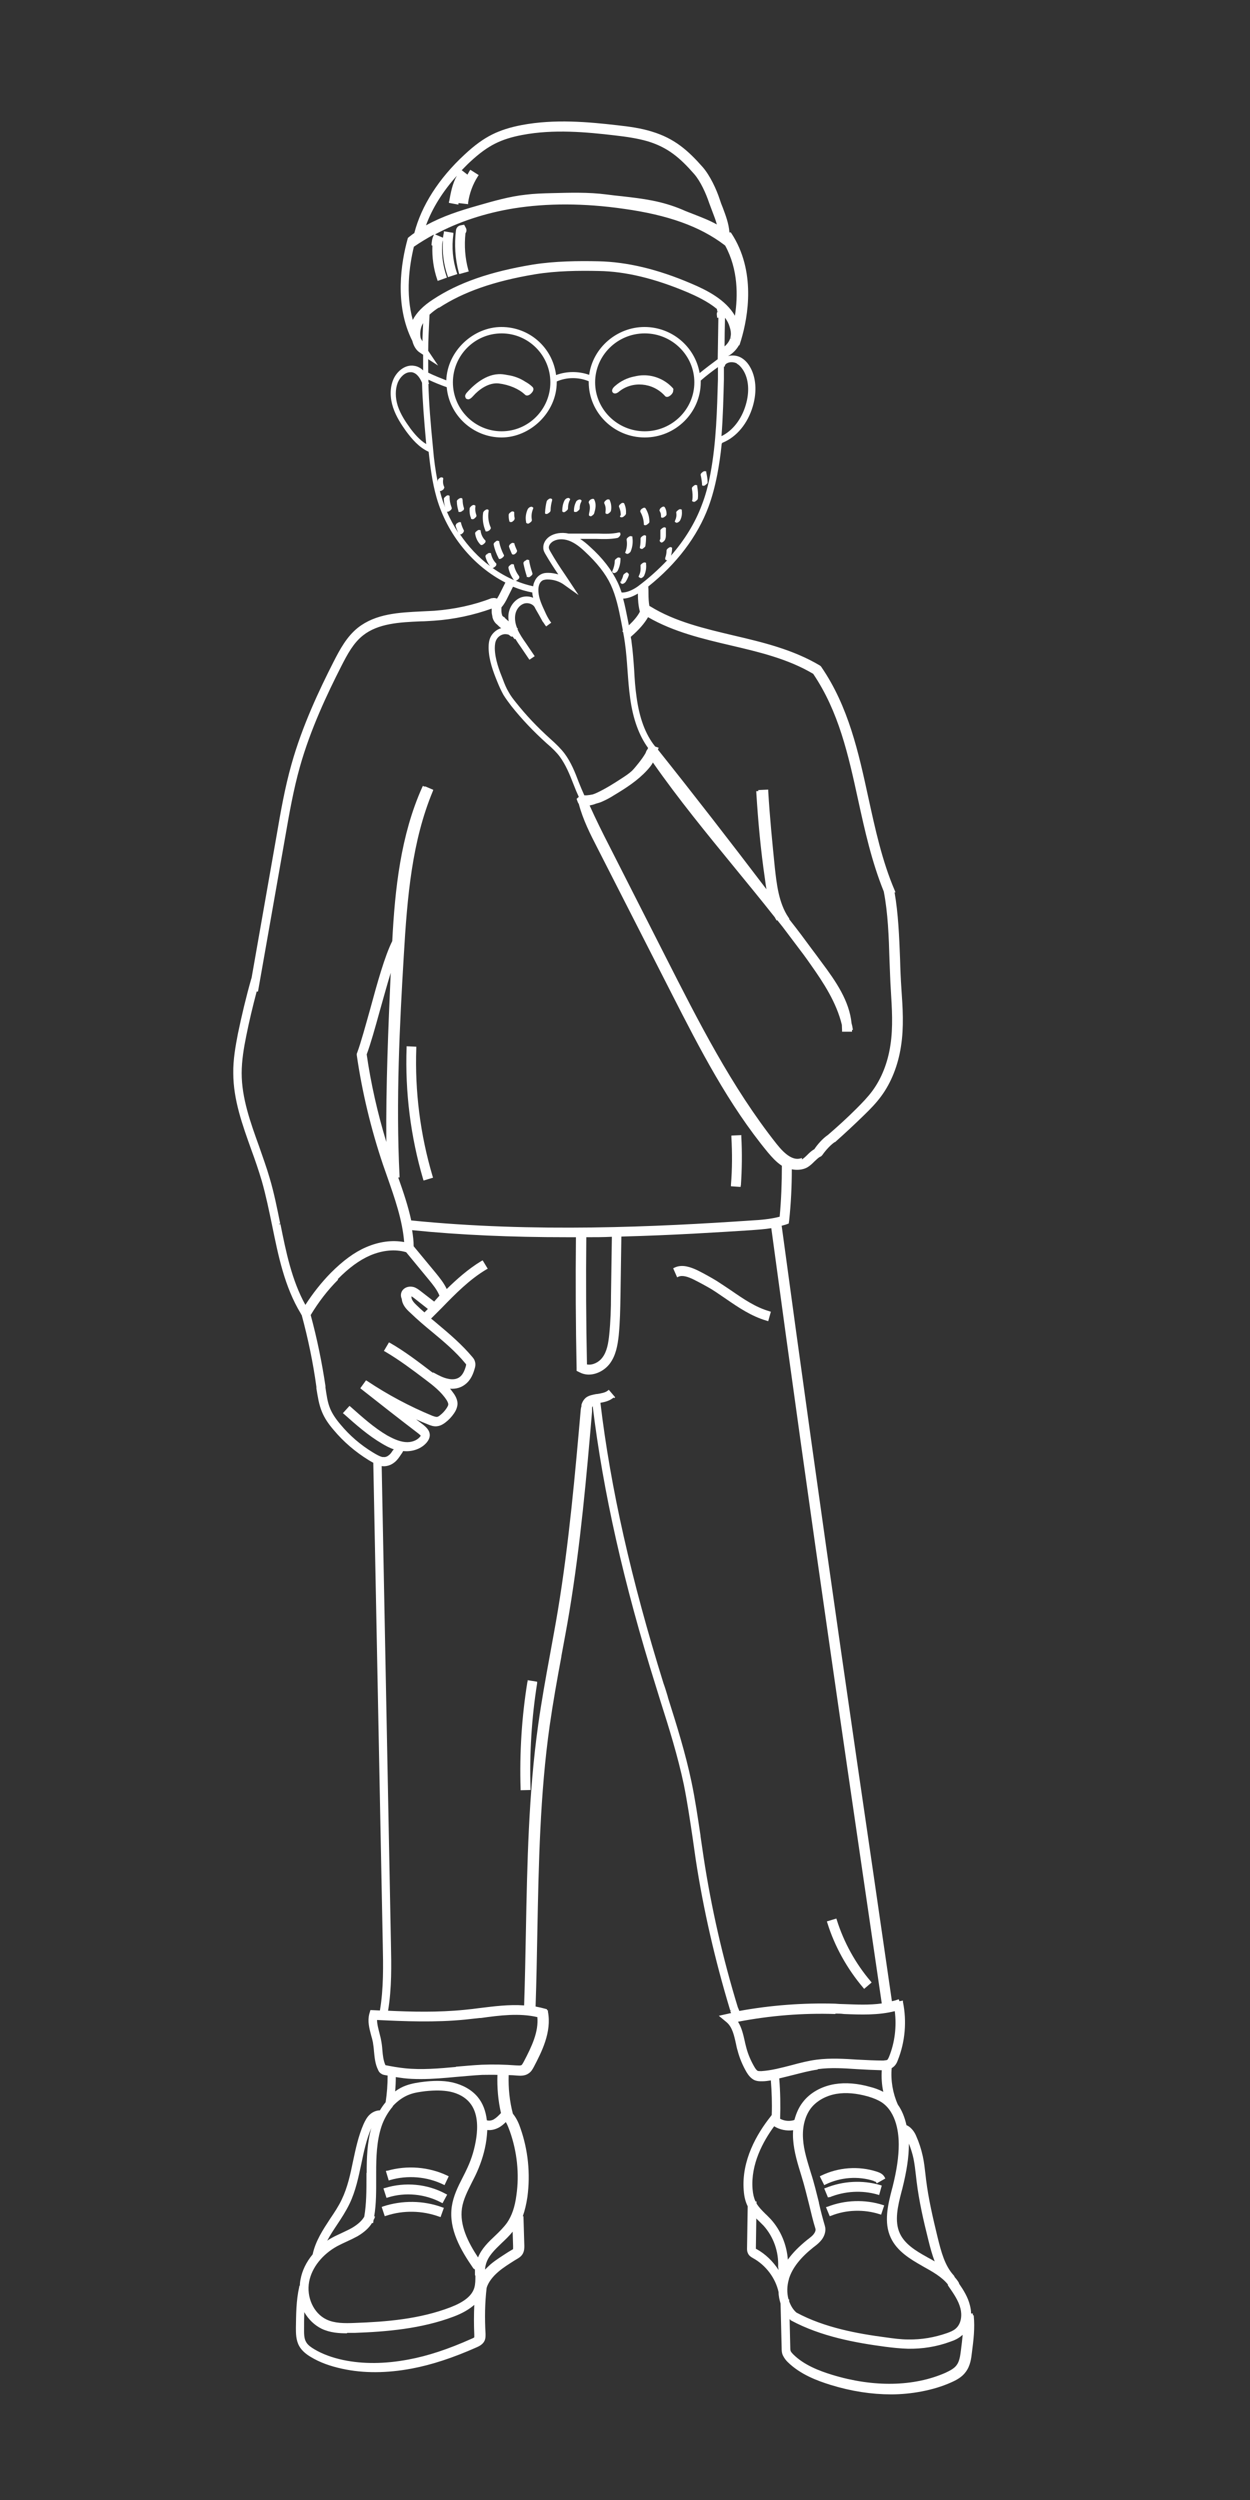 <?xml version="1.0" encoding="UTF-8"?>
<svg id="graphics" xmlns="http://www.w3.org/2000/svg" version="1.1" viewBox="0 0 566.9 1133.9">
  <rect x="0" y="0" width="566.9" height="1133.9" fill="#333333" stroke="none"/>
  <!-- Generator: Adobe Illustrator 29.1.0, SVG Export Plug-In . SVG Version: 2.1.0 Build 142)  -->
  <defs>
    <style>
      .st0 {
        fill: #fff;
      }
    </style>
  </defs>
  <path class="st0" d="M278.6,178.4c.7.2,1.5-.3,1.9-.6,6.1-5.2,15.6-4.4,21.1,1.8.2.3.6.4.9.4s.7-.1,1-.3c.9-.5,1.9-1.6,1.8-2.6.2-.5,0-.8,0-.9-3.4-3.9-8.5-6.1-13.5-6-1.3,0-2.6.2-3.9.5-3.3.6-6.4,2.1-8.9,4.3-1.2,1-1.6,1.9-1.3,2.7.2.4.5.6.8.7h0Z"/>
  <path class="st0" d="M226.3,253.5h.4s0,0,0,0c.5,0,1.4-.7,1.7-1.1.3-.4.2-.8,0-.9-.9-1.8-1.6-3.7-2-5.7v-.4c-.1,0-.5-.1-.5-.1-.4-.2-.8,0-1.1.3-.2.2-.4.3-.6.5-.1.1-.4.5-.3.9.4,2.1,1.2,4.2,2.2,6.1l.2.4h0Z"/>
  <path class="st0" d="M215.5,242.1c.3,1.9,1.1,3.6,2.4,4.9.2.2.4.2.5.2.4,0,.9-.4,1.1-.6.5-.4.7-.7.7-1v-.4l-.2-.2c-1.1-1.1-1.8-2.6-2-4.1v-.4c-.1,0-.4-.1-.4-.1-.4-.2-.8,0-1.2.3l.3.5-.3-.5h0c-.2.2-.4.3-.6.5-.1.1-.4.4-.3.8h0Z"/>
  <path class="st0" d="M220.4,241h.4s0,0,0,0c.6,0,1.4-.6,1.6-1,.3-.4.2-.8.1-.9-1-2.3-1.3-4.8-.9-7.3v-.5s-.3-.2-.3-.2c-.3-.2-.8-.1-1.3.3-.3.2-.8.6-.9,1.2-.4,2.8,0,5.6,1.1,8.2l.2.4h0Z"/>
  <path class="st0" d="M209.7,226.6v-.5c0,0-.4-.2-.4-.2-.3-.1-.7,0-1.2.3-.1.1-.4.3-.6.5-.1.1-.4.4-.3.8,0,1.4.3,2.8.7,4.2v.4c.1,0,.5.1.5.1,0,0,.1,0,.2,0,.4,0,.9-.3,1.1-.5l-.4-.5.5.5c.3-.2.8-.7.6-1.3-.4-1.2-.6-2.5-.6-3.8h0Z"/>
  <path class="st0" d="M231,236.6h.3c.1.2.2.2.3.2s.3,0,.5-.1c.2,0,.4-.2.6-.4.2-.1.4-.3.5-.5,0-.1.3-.4.2-.9-.2-.7-.2-1.4-.2-2.2v-.5l-.4-.2c-.4-.2-.9,0-1.2.3-.2.1-.4.3-.6.5-.1.1-.3.4-.3.7,0,.9,0,1.8.3,2.8v.3q0,0,0,0Z"/>
  <path class="st0" d="M239.2,261.7h.3c0,.1.1.1.2.1.3,0,.7-.2,1.1-.6.3-.2.9-.7.6-1.4-.6-1.8-1.1-3.6-1.4-5.4v-.4c-.1,0-.5-.1-.5-.1-.4-.2-.8,0-1.1.3l.3.5-.4-.5h0c-.2.1-.4.3-.6.5-.1.1-.4.4-.3.9.4,1.9.9,3.9,1.5,5.7v.4h.2Z"/>
  <path class="st0" d="M280.9,252.9c-.1,0-.5-.3-1.2.3-.2.2-.4.3-.6.5l.5.4-.5-.4c-.1.1-.3.4-.3.7,0,1.5-.4,3-1,4.4l-.2.6.4.3c.1.1.3.2.5.2.3,0,.5-.1.7-.2.4-.2.8-.6,1-1,.8-1.6,1.2-3.4,1.2-5.1v-.5s-.4-.2-.4-.2h0Z"/>
  <path class="st0" d="M283.7,250.1l-.2.6.4.3c.1,0,.3.2.5.2s.4,0,.7-.2h0c.5-.3.9-.7,1-1.1.8-2,1-4.1.7-6.2v-.4c-.1,0-.5-.1-.5-.1-.5-.2-.9.1-1.2.3-.2.1-.4.3-.6.5-.1.1-.4.4-.3.9.3,1.8.1,3.6-.5,5.3h0ZM284.4,249.9s0,0,0,0v-.2c-.1,0,0,0,0,0h0q0,0,0,0Z"/>
  <path class="st0" d="M299.8,246.1c.1,0,.3,0,.5-.1.4-.2.8-.5,1.1-.9.5-.7.6-1.6.6-2.4v-.2c0-.9,0-1.7,0-2.6v-.5c0,0-.4-.2-.4-.2-.3-.2-.7,0-1.2.3-.2.2-.4.3-.6.5-.1.1-.4.4-.3.8,0,.8,0,1.5,0,2.2,0,.4,0,.7,0,1.1,0,.2,0,.4-.1.5-.4.6-.1,1,0,1.1,0,0,.3.3.6.3h0Z"/>
  <path class="st0" d="M290.5,262.2c.2,0,.4,0,.7-.2h0c.5-.3.9-.7,1-1.1.7-1.6,1-3.4.8-5.1v-.5c0,0-.4-.2-.4-.2-.3-.1-.7,0-1.2.3-.2.2-.4.3-.6.5-.1.1-.4.4-.3.8.1,1.5,0,3-.7,4.3l-.2.6.4.3c.1.1.3.2.5.2h0ZM290.5,260.9h0c0,0,0,.1,0,.2h-.1c0-.1,0-.2,0-.2h0Z"/>
  <path class="st0" d="M306.8,237.1c.3,0,.6-.2.7-.2.5-.3.8-.6,1-1,.7-1.4.9-2.9.7-4.4v-.4c-.1,0-.4-.1-.4-.1-.4-.2-.8,0-1.2.3-.2.2-.4.3-.6.5-.1.1-.4.4-.3.8.2,1.2,0,2.4-.5,3.4l-.2.6.4.3c.1.1.3.2.5.2h0Z"/>
  <path class="st0" d="M313.9,226.8v.5l.4.2c0,0,.2.1.4.1s.5,0,.9-.4c.3-.2.9-.6.9-1.2.2-1.8,0-3.7-.3-5.5v-.4c-.1,0-.4-.1-.4-.1-.4-.2-.8,0-1.1.3-.2.1-.4.3-.6.5-.1.1-.4.4-.3.9.3,1.7.4,3.4.2,5.1h0Z"/>
  <path class="st0" d="M292,237.5v.5s.4.2.4.2c.1,0,.2,0,.3,0,.2,0,.5-.1.9-.4.2-.2.4-.3.6-.5.1-.1.4-.4.3-.8,0-2.1-.6-4.1-1.7-5.9-.1-.2-.5-.6-1.3-.1-.3.1-1.5.9-1,1.8.9,1.6,1.4,3.4,1.5,5.2h0Z"/>
  <path class="st0" d="M238.8,237.3h.3c0,.2.2.2.3.2.3,0,.6-.2.9-.4.2-.2.4-.3.6-.5.1-.1.4-.5.3-.9-.3-1.6-.1-3.3.5-4.8l.2-.6-.4-.3c-.3-.3-.7-.2-1.2,0h0c-.4.2-.8.6-1,1-.8,1.8-1.1,3.8-.7,5.7v.4c.1,0,.1,0,.1,0ZM241,231.2h0c0-.1,0-.2,0-.2v.2c.1,0,0,0,0,0h0Z"/>
  <path class="st0" d="M247.5,233.1c.1,0,.2,0,.4,0,.3,0,.6-.2.9-.4.2-.2.4-.3.6-.5.1-.1.3-.4.3-.7,0-1.6.3-3.1.7-4.6v-.5c0,0-.3-.2-.3-.2-.5-.3-1.1,0-1.3.2-.3.2-.8.6-.9,1.1-.4,1.6-.6,3.2-.7,4.9v.5l.4.2h0Z"/>
  <path class="st0" d="M281.2,233.9v.5l.4.2c.1,0,.2,0,.4,0,.4,0,.7-.2.9-.4.2-.2.4-.3.6-.5.1-.1.3-.4.4-.7.1-1.6-.1-3.1-.8-4.6l-.2-.3h-.3c-.4-.2-.9.2-1.2.5-.2.1-.4.3-.5.5-.2.3-.3.6-.1.9.5,1.2.8,2.5.7,3.8h0Z"/>
  <path class="st0" d="M274.6,232.3v.5c0,0,.3.2.3.2.1,0,.3.1.4.1.4,0,.7-.2.9-.4.3-.2.8-.6.9-1.1.3-1.6.1-3.3-.6-4.8l-.2-.3h-.3c-.3-.1-.8,0-1.3.5-.3.2-.9.8-.6,1.4.6,1.2.7,2.5.5,3.8h0Z"/>
  <path class="st0" d="M255.4,232.3c.1,0,.2,0,.3,0,.3,0,.5-.1.9-.4h0c.2-.2.4-.3.6-.5.1-.1.4-.4.4-.8,0-1.3.2-2.6.8-3.7l.2-.6-.4-.3c-.4-.4-1,0-1.2,0-.5.3-.8.6-1,1-.7,1.4-1,3-1,4.5v.5c0,0,.4.2.4.2h0Z"/>
  <path class="st0" d="M267.7,234.2c.3,0,.7-.2.9-.4h0c.4-.3.8-.6.9-1.1.5-1.7,1.1-4,0-6.1,0-.2-.4-.6-1.3-.2-.2,0-1.6.9-1.1,1.8.8,1.5.3,3.4,0,5v.5c-.1,0,.3.3.3.3.1,0,.3.1.4.1h0Z"/>
  <path class="st0" d="M260.8,232.2c.1,0,.2,0,.3,0,.3,0,.6-.1.9-.4.2-.2.4-.3.6-.5.1-.1.3-.4.3-.7,0-1.1.2-2.1.7-3l.2-.6-.4-.3c-.4-.4-1,0-1.2,0-.5.3-.9.6-1,1-.6,1.2-.9,2.5-.9,3.8v.5s.4.2.4.2h0Z"/>
  <path class="st0" d="M213.8,235.4h.3c0,.1.1.1.2.1.4,0,.9-.3,1.1-.6.3-.2.9-.7.6-1.4-.4-1.2-.6-2.4-.4-3.7v-.5l-.4-.2c-.3-.2-.8-.1-1.3.3-.2.1-.4.3-.6.6-.1.1-.3.3-.3.6-.1,1.4,0,3,.6,4.3v.4c.1,0,.2,0,.2,0Z"/>
  <path class="st0" d="M233.2,246.3h-.3c-.3-.2-.6-.1-.8,0h0c-.2.1-.5.3-.6.4-.1.1-.4.3-.5.6,0,.1-.3.4-.1.8.3,1,.8,2,1.2,3,0,0,.2.4.6.4s.3,0,.5-.1c.2,0,.4-.2.6-.4.2-.1.4-.3.5-.6.2-.3.3-.6.1-.9-.4-.9-.8-1.8-1.1-2.8v-.3c-.1,0-.1,0-.1,0ZM232.4,246.9h0Z"/>
  <path class="st0" d="M290.9,249c.4,0,.7-.2.9-.4.1-.1.4-.3.6-.5.1-.1.3-.3.3-.6.2-1.3.3-2.6.3-4v-.5s-.4-.2-.4-.2c-.3-.2-.7,0-1.2.3-.2.2-.4.3-.6.5-.1.1-.3.4-.3.7,0,1.2,0,2.5-.3,3.8v.5s.3.2.3.2c.1,0,.2.1.4.1h0Z"/>
  <path class="st0" d="M284.5,259.6h-.4c-.3.2-.5.3-.6.4-.3.2-.8.5-.9,1.1-.1.4-.2.8-.4,1.2,0,.2-.2.4-.3.6l-.2.4.5.4-.6-.2c-.4.5-.2.9,0,1,0,0,.3.3.6.3s.3,0,.5-.1c.5-.2.9-.6,1.1-.9.6-1,1.1-2,1.4-3,0-.2,0-.5-.2-.7l-.4-.3h0Z"/>
  <path class="st0" d="M299.7,233c0,.4.1.8.1,1.1v.5s.4.2.4.2c.1,0,.2,0,.3,0,.3,0,.6-.2.9-.4.2-.1.4-.3.6-.5.1-.1.3-.4.3-.7,0-1.1-.2-2.2-.8-3.1,0-.1-.4-.6-1.1-.2-.3.1-.5.3-.6.4-.2.1-.4.3-.5.6-.2.3-.3.6-.1.9.2.4.4.8.5,1.2h0Z"/>
  <path class="st0" d="M318.4,219.6v.5c0,0,.4.2.4.2,0,0,.2,0,.3,0s.5,0,.9-.4c.2-.2.4-.3.6-.5.1-.1.4-.4.3-.8,0-1.5-.3-2.9-.6-4.4v-.4c-.1,0-.5-.1-.5-.1-.5-.1-1,.2-1.4.6-.3.2-.8.7-.6,1.3.3,1.3.5,2.6.6,4h0Z"/>
  <path class="st0" d="M307.7,579c1.9-.8,4.4.1,6.7,1.2,2.8,1.4,5.6,2.9,8.3,4.5,2.1,1.3,4.2,2.8,6.3,4.2,5.8,4,11.8,8.1,18.8,10.1l.6.2,1.2-4.3-.6-.2c-6.3-1.8-11.7-5.5-17.5-9.5-2.1-1.4-4.3-2.9-6.5-4.3-2.8-1.7-5.7-3.3-8.7-4.8-3-1.4-6.9-2.9-10.4-1.2l-.6.3,1.8,4.1.6-.3h0Z"/>
  <path class="st0" d="M441.2,1049.9v-.7c0,0-.8,0-.8,0,0-1.2-.2-2.4-.5-3.6-.9-3.8-3-7.1-5-10h.1c0,0-.3-.6-.3-.6-.5-.8-1.1-1.6-1.9-2.5h.1c0-.1-.4-.6-.4-.6-4-4.4-5.6-10.4-7.3-17.3-2.1-8.7-4.1-17.2-5.2-26-.1-.9-.2-1.7-.3-2.6-.3-2.6-.6-5.4-1.2-8.1-.7-3.2-1.7-6.3-3-9.2-.4-1-1.8-3.8-4.4-4.9-.8-3.6-2.1-6.8-3.9-9.3-2.3-5.1-3.3-11-2.8-16.6.2,0,.3-.2.5-.3,1.3-.9,1.9-2.2,2.3-3.3,3.3-8.3,4.1-17.6,2.3-26.4v-.6c-.1,0-1.6.3-1.6.3l-.3-.9-.6.2c-.8.3-1.6.5-2.5.7l-8.2-56.5c-4.9-33.3-9.9-67.8-14.8-101.8-9.2-64.1-18.3-129.1-27-193.4.6-.2,1.2-.3,1.8-.5l1.4-.5.2-1.4c.8-7.5,1.2-15.3,1.2-23.2,2.5.5,5,.2,6.9-.8,1.4-.8,2.4-1.8,3.4-2.8.9-.8,1.7-1.7,2.6-2.1l.4-.2.5-.5c1.9-2.7,3.9-4.7,5.6-5.9h.2c4.5-4,8.9-8.1,13.1-12.2,3.1-3,5.6-5.6,7.8-8.6,4.6-6.2,7.7-14.1,9-22.6,1.4-8.8.8-17.6.2-26.2-.3-4.4-.5-9.2-.6-13.4-.4-10.2-.8-20.6-2.5-30.3h.4c0-.1-.3-.8-.3-.8-5.8-13.5-8.9-28.1-12-42.2-4.4-20.3-9-41.3-21.3-59.2l-.2-.3-.5-.4c-12.1-7.2-25.8-10.5-39.1-13.6-13-3.1-26.5-6.2-37.8-13.2l-.4-.2c-.3-1.7-.4-3.6-.4-5.5,0-1.1,0-2.2-.1-3.3h0c12.9-10.3,22.3-22.7,27.3-36.1,1.6-4.3,2.9-9.1,4-14.7.8-4.2,1.5-8.8,2-13.9l.2-.4s0,0,.4-.2c6.2-2.6,11.2-8.6,13.5-16.4,2-6.8,1.5-13.5-1.5-18.3-1.1-1.8-2.5-3.1-4-3.9-1.7-.9-3.8-1.1-5.7-.6,0,0,0,0,0,0,2-1.1,3.8-2.9,4.9-4.9h.2c0,0,.2-.5.2-.5.2-.6.4-1.2.6-1.9,3.2-10.7,6.8-31.3-4.4-48.4l-.4-.5-.3.2c0,0-.1-.1-.2-.2-.3-4-1.7-7.6-3-11.1-.5-1.2-1-2.5-1.4-3.8-1.5-4.6-4.4-10.8-7.7-14.6-6.7-7.6-12.8-13-23-16.1-5.1-1.6-10.4-2.3-15.8-2.9-13.1-1.5-28.3-2.9-43.2-.1-5.3,1-9.7,2.4-13.5,4.3-4,2-7.9,4.8-12.5,9.1-11.7,10.8-19.6,23.2-22.8,35.6-.8.5-1.5,1.1-2.3,1.7l-.6.5-.2.7c-2.8,10.2-6.1,29.6,2.2,46,.6,2.4,1.8,4.3,3.4,5.3l1.5,1c0,2.3,0,4.7,0,7.1-1.2-1.2-2.6-1.9-4.1-2.1-4.2-.7-8,2.7-9.5,6.4-1.5,3.7-1.5,8.1,0,12.6,1.4,4.2,3.9,7.9,5.9,10.7,2.6,3.5,5.8,7.3,10.2,9.3.7,6.4,1.6,13.8,3.6,20.8,4.8,16.7,16.5,31,31.2,38.5l-2.2,4.4c-.5,1-1,2-1.6,2.9-.7-.3-1.4-.4-2.2-.2h-.3c-7.9,3.1-16.8,5-25.9,5.7-2,.1-4,.2-6,.3-10.1.5-20.6,1-28.7,7.4-5,4-8.1,9.7-11.1,15.6-6.3,12.4-14.1,28.8-19,46.3-3,10.6-4.9,21.5-6.7,32l-11.4,64.9h0s-.2.6-.2.6c-2.3,8.1-4.3,16.5-6,24.7-1.1,5.7-2.2,11.8-2.1,17.9,0,12.1,4.2,23.6,8.2,34.8,1.7,4.6,3.3,9.3,4.7,14,1.9,6.6,3.3,13.5,4.7,20.2,2.8,13.7,5.6,27.8,13,40l.3.6h.1c2.9,10.7,5.2,21.7,6.7,32.7v.7c.6,3.6,1.1,7.3,2.6,10.8,1.1,2.6,2.7,5.1,5.2,8,4.5,5.4,9.9,10,15.9,13.7.8.5,1.4.8,2.1,1.2l4.3,218.5c.2,9.4.4,20-1.3,29.9l-4.3-.2-.5,1.7c-.9,3.4,0,6.6.8,9.7.3,1,.6,2.1.8,3.1.2,1.3.4,2.6.5,4.1.3,2.9.5,5.8,1.9,8.6.2.5.6,1.2,1.3,1.6.6.5,1.3.6,1.8.7l1.2.2c0,4.1-.3,8.1-.9,12.1-1,1.2-1.9,2.5-2.6,3.7h0c-1.6,0-3.3.7-4.6,1.9-1.3,1.2-2.1,2.8-2.8,4.3-2.4,5.5-3.6,11.3-4.8,16.9-1.2,5.9-2.5,11.9-5.1,17.3-1.4,3-3.4,6-5.3,8.8-3.2,4.9-6.6,10-7.9,16.1-2.9,3.5-4.8,7.4-5.5,11.4-.2.9-.3,1.8-.3,2.8h-.2s-.1.6-.1.6c-1.4,6.2-1.4,12.4-1.5,18.5,0,2.5,0,5.6,1.5,8.3,1.3,2.3,3.5,3.9,5.2,4.9,4.1,2.5,8.8,4.2,14.4,5.4,9.6,2.1,20.3,2,31.4-.1,9.1-1.7,18.8-4.9,29.6-9.7.9-.4,2.6-1.2,3.4-2.8.6-1.2.5-2.5.5-3.4-.4-6.9-.3-13.9.5-20.7.7-2.4,2.6-5,5.3-7.3,2.2-1.9,4.8-3.5,7.3-5.1l1.5-.9c.7-.4,1.7-1.1,2.3-2.2.7-1.3.7-2.6.7-3.5l-.4-13.5h-.3c.9-2.5,1.6-5.4,2.1-8.8,1.4-10.5.3-21.3-3.2-31.2-.6-1.8-1.6-4.3-3.4-6.5-1.5-5.7-2.1-11.6-1.9-17.5,1.2,0,2.4.1,3.6.2,1.6.1,3.7.3,5.5-1,1.2-.8,1.8-2,2.3-2.9,3.5-6.7,8.2-15.8,6.4-25.1v-.6c-.1,0-.4,0-.4,0v-.4c.1,0-.5-.2-.5-.2-1.5-.4-3.1-.8-4.7-1.1.4-11.5.6-23.3.8-33.8.6-30.8,1.2-62.6,5.6-93.6,1.5-10.5,3.4-21.1,5.3-31.3v-.2c1.2-6.6,2.5-13.3,3.6-20,5.1-30.7,7.9-62.5,10.3-90.8h0v-2c.1-.2.2-.5.3-.6,4.7,38.7,14,80.3,28.7,127.2.7,2.2,1.4,4.5,2.1,6.8,3.9,12.2,7.8,24.8,10.5,37.5,1.6,7.9,2.8,16.1,4,24.1.5,3.3.9,6.5,1.4,9.8,3.5,23,8.8,45.9,15.5,68.1h0s.2.6.2.6l.6-.2-.6.4.2.6h0c0,.1.1.2.2.4h0c-.4,0-.7.1-1.1.2l-4.5,1,3.5,2.9c2.6,2.2,3.4,5.8,4.3,9.9.2,1,.4,2,.7,2.9.9,3.5,2.3,6.8,4.1,9.9.8,1.3,1.9,2.8,3.6,3.6.8.3,1.6.5,2.7.5s.6,0,1,0c1.1,0,2.4-.2,3.7-.4.4,5.1.6,10.4.4,15.7l-.6.8c-6.1,7.7-13.2,19.8-12.1,33.4.2,2.9.8,5.2,1.8,7.2,0,0,0,0,0,0l-.3,19.2c0,.5,0,1.3.4,2.1.5,1.2,1.6,1.8,2.3,2.2,5.8,3.2,10.2,9,11.6,15.4,0,1.8.4,3.5.9,5.2l.5,20.2c0,.9,0,2.2.6,3.4s1.3,2.1,2.1,2.9c5.8,5.7,13.4,8.5,19.5,10.4,9.4,2.9,18.6,4.3,27.5,4.3s19.1-1.8,27.1-5.4c2.3-1,5-2.4,6.7-4.8,2.1-2.8,2.5-6.2,2.8-8.9.7-5.4,1.4-11,.8-16.7h0ZM233.3,1020.2l-.6-.3c0,.2-.6.5-.8.6l-1.5.9c-2.6,1.7-5.4,3.4-7.9,5.5-.9.8-1.7,1.6-2.5,2.4,0-.7.1-1.4.3-2.1.9-3.9,4-6.8,7.2-9.9,1.7-1.6,3.5-3.3,5-5.2l.2,6.6c0,.3,0,1,0,1.2l.6.3h0ZM191.9,146.5c-.1,3-.3,5.7-.3,8.3-.3-.5-.6-1-.8-1.4-.4-1.8-.2-3.6.3-5.2.2-.6.5-1.1.8-1.7ZM334.1,164.9c1,.5,2,1.5,2.9,2.9,2.6,4.1,3,9.9,1.2,15.9-1.9,6.5-6,11.7-11,14.1.7-8.9.9-17.8,1.1-25.7v-5.8c.1,0,.3,0,.3,0l.2-.6c.2-.7,1.1-1.1,1.8-1.3,1.2-.3,2.5-.1,3.6.4h0ZM342.6,998.3s0,0,0,0c-.7-1.5-1.1-3.2-1.3-5.5-.9-11.3,4.8-21.7,9.8-28.5,2.5,1.6,5.7,2.2,8.6,1.8-.1,1.4-.1,2.8,0,4.2.4,5.7,2.1,11.1,3.7,16.3,1.5,4.8,2.5,9.1,3.6,13.4.9,3.7,1.7,7.2,2.8,10.7.2.6,0,1.5-.7,2.4-.6.9-1.6,1.6-2.6,2.4l-.4.3c-3.7,3-6.6,5.9-8.8,9-.5-6.8-3.2-13.3-7.7-18.3-.8-.8-1.6-1.7-2.5-2.5-1.6-1.6-3-3-4-4.7v-.9s-.5,0-.5,0h0ZM278.5,634.1l.5-.4-2.9-3.4-.5.4c-1.1.9-2.9,1.2-4.7,1.5-.6,0-1.2.2-1.8.3-1.3.3-3,.7-4.1,2.1-.6.7-1,1.5-1.3,2.5v.7c-.2.5-.2.9-.3,1.3-2.5,28.4-5.3,60.6-10.4,91.3-1.1,6.7-2.4,13.5-3.6,20.2-1.9,10.3-3.8,20.9-5.3,31.5-4.4,31.2-5,63.2-5.6,94.1-.2,9.7-.4,21.8-.8,33.3-6.8-.5-13.6.4-20.2,1.2-2.3.3-4.6.6-6.9.8-11.9,1.2-24.1.9-34.6.4,1.7-10.2,1.5-20.8,1.3-30.2l-4.2-216.8h0c1.9.3,4.1-.3,5.8-1.7,1.3-1,2.2-2.4,3-3.6.4-.5.7-1,.9-1.5,0,0,.1,0,.2,0,4.3.4,8.3-1.2,10.6-4,.8-1,1.2-1.9,1.3-2.9.2-2.6-2-4.2-2.9-5l-3.3-2.5c1.8.8,3.6,1.6,5.4,2.3,1,.4,2.6,1.1,4.3.8,1.5-.2,2.7-1,3.5-1.6,1.6-1.2,2.9-2.6,4-4.2.7-1,1.5-2.5,1.6-4.3,0-1.8-.8-3.3-1.5-4.4-.6-.8-1.2-1.7-1.9-2.5,2.7.2,5-.5,6.8-1.9,2.7-2,3.8-5.1,4.4-7.3.2-.6.5-1.8.1-3.1-.2-.9-.7-1.5-1.2-2.1-4.7-5.6-10.3-10.4-15.8-15-.9-.8-1.9-1.6-2.9-2.4,1.6-1.6,3.2-3.2,4.8-4.8,6.2-6.4,12.7-13,20.3-17.5l.6-.3-2.3-3.8-.6.3c-6.1,3.7-11.3,8.4-15.7,12.7-1.3-2.8-3.3-5.2-4.9-7.2l-10.1-12.2c0-2.4-.3-4.8-.7-7.3,21.6,2.2,45.2,3.2,70.1,3.2s2.8,0,4.2,0c-.2,19.8-.1,39.8.3,59.3v1.3s1.2.6,1.2.6c1.3.7,2.8,1.1,4.3,1.1,3.5,0,7.2-1.9,9.5-4.9,2.8-3.7,3.6-8.3,4.1-12.8.6-6.1.7-12.2.8-18.1l.4-26.8c23.5-.6,45-2,59-2.9,2.6-.2,5.8-.4,9-.9,8.7,64.4,17.8,129.4,27,193.1,4.9,34.2,10,68.9,14.9,102.5l8.2,56c-5.6.8-11.5.5-17.2.3-1.3,0-2.7-.1-4-.2-14.5-.4-29.1.7-43.4,3.3-.2-.6-.5-1.2-.7-1.7-6.8-22.2-12-45-15.5-68-.5-3.2-.9-6.3-1.4-9.5v-.3c-1.2-8-2.4-16.3-4.1-24.4-2.7-12.9-6.7-25.7-10.6-38l-.2-.8c-.6-2-1.2-4-1.9-5.9-14.6-46.9-24-88.5-28.6-127.2,2.2-.4,4.2-.9,6-2.4h0ZM224.5,1014c-2.9,2.7-6.1,5.8-7.7,9.8-4.6-7-8.4-14.6-7.3-22.3.6-4,2.5-7.7,4.5-11.7.7-1.4,1.6-3.1,2.3-4.7,2.1-4.7,3.6-9.6,4.3-14.7.2-1.5.3-2.9.4-4.4,1.7.2,3.4-.2,5-1,1.4-.7,2.5-1.7,3.4-2.6.8,1.3,1.3,2.8,1.8,4.1,3.3,9.3,4.4,19.4,3,29.1-.7,5.4-2.1,9.3-4.2,12.4-1.5,2.1-3.5,4.1-5.5,6h0ZM227.3,958.2c-1.1,1.2-2.2,2.3-3.4,3-.9.5-2.1.7-3.1.4-.5-4.2-1.8-7.7-4.1-10.5-2.7-3.3-6.8-5.6-11.6-6.7-4.6-1-9.2-.7-12.7-.3-2.5.3-5.4.7-8.2,1.7-1.7.6-3.4,1.5-5,2.7.2-2.2.3-4.3.3-6.5,1.1.2,2.3.3,3.5.5,2.5.3,5,.4,7.8.4,5.5,0,11-.5,16.3-1,3.8-.3,7.7-.7,11.6-.9,2.3,0,4.6-.1,6.9,0-.2,5.8.3,11.6,1.6,17.3h0ZM206.8,937.4c-7.6.7-15.6,1.4-23.2.6-2.9-.3-5.8-.8-8.8-1.4-.9-2-1.2-4.4-1.4-7-.1-1.5-.3-3-.6-4.5-.2-1.2-.6-2.4-.8-3.4-.5-2-1-3.8-1-5.6,12.4.6,26.4,1.2,40.2-.2,2.1-.2,4.2-.5,6.3-.7h.6c8.6-1.2,17.4-2.3,25.6-.4.6,6.6-2.4,13.1-6.2,20.3-.3.5-.6,1.1-.9,1.4-.5.4-1.8.2-2.6.2-5.2-.4-10.4-.5-15.5-.3-4,.2-8.1.6-11.8.9h0ZM174.6,937v.3c0,0,0-.2,0-.2h0ZM208.6,242.4c.1,0,.3,0,.5-.1.2,0,.4-.2.6-.4.2-.1.4-.3.5-.6.2-.3.3-.6.1-.9-.5-1-.9-2-1.2-3.1v-.4c-.1,0-.5-.1-.5-.1-.5-.1-1.1.4-1.3.5-.2.1-.4.3-.5.6,0,.1-.3.4-.1.8.3,1,.7,1.9,1.1,2.9-1.9-3-3.7-6.2-5.1-9.5h.1c0,0,.1,0,.2,0,.4,0,.8-.3,1.2-.6.3-.2.9-.7.6-1.4-.6-1.5-.9-3.1-.9-4.7v-.5s-.4-.2-.4-.2c-.4-.2-.9,0-1.2.3-.2.2-.4.3-.6.5-.1.1-.4.4-.4.7,0,1.3.2,2.6.6,3.9-.7-1.7-1.3-3.4-1.8-5.2-.2-.7-.4-1.5-.6-2.2h.1c0,0,.1,0,.1,0,.4,0,.8-.3,1.1-.5.2-.1.4-.3.5-.6.2-.3.3-.6.1-.9-.5-1.1-.6-2.3-.4-3.4h0v-.5c0,0-.3-.2-.3-.2-.5-.3-1.1,0-1.3.2-.3.2-.8.6-.9,1.1,0,.2,0,.4,0,.7-1-5.1-1.7-10.2-2.1-15.2-1.2-12.2-1.9-21-2.1-29.3h.3c0,0-.2-.7-.2-.7,0,0,0-.1-.1-.3v-.2c0-.2,0-.5,0-.7,2.7,1.3,5.5,2.4,8.3,3.4,1.1,12.8,12,22.8,24.9,22.8s25-11.3,25-25.1v-.3c4.6-2,9.9-2,14.5-.1,0,.1,0,.3,0,.4,0,13.8,11.4,25.1,25.4,25.1s25.4-11.3,25.4-25.1,0-.5,0-.7h0c2.4-2.1,5-4.1,7.8-6.1v5.6c-.4,13.3-.7,28.4-3.4,42.7-1,5.4-2.3,10.1-3.9,14.2-3,8.1-7.8,15.9-14,23,.3-1,.5-2.1.5-3.1v-.5s-.4-.2-.4-.2c-.3-.2-.8,0-1.2.3-.1.1-.4.3-.6.5-.1.1-.3.4-.3.7,0,1.1-.2,2.2-.6,3.3v.6c-.1,0,.2.3.2.3.1.1.3.2.5.2s.1,0,.2,0c-4,4.2-8.4,8.2-13.4,11.9-2.1,1.5-5.1,2.9-7.3,2.7-.6-1.8-1.2-3.4-1.9-4.8-2.6-5.4-6.6-10.7-12.5-16-1.3-1.2-2.7-2.4-4.4-3.5,1.3,0,2.6,0,4,0s2.1,0,3.2,0c3.2.1,6.4.2,9.6-.4.5,0,1.6-1.1,1.5-1.8l-.2-.7h-.6c-3,.7-6.2.6-9.3.5-1.1,0-2.3,0-3.4,0s-2.8,0-4.3,0c-2,0-3.9,0-5.7,0-3.2-.7-6.5-.2-8.8,1.4-1.8,1.3-2.8,3.2-2.7,5.1,0,1.2.6,2.2,1.2,3.2,1.8,3.1,3.7,6,5.6,8.8-1.5-.4-3-.7-4.5-.7-.6,0-1.6,0-2.5.3-1.6.5-3.1,1.9-3.8,3.7-.3.6-.5,1.3-.6,2.1-2.7-.6-5.3-1.4-7.9-2.5.5-.1,1.4-.8,1.6-1.3v-.5c.1,0-.1-.3-.1-.3-1.1-1.5-1.9-3.1-2.3-4.9v-.4c-.1,0-.5-.1-.5-.1-.5-.2-.9.1-1.1.3-.2.2-.4.3-.6.5-.1.1-.4.5-.3.9.4,2,1.3,3.9,2.5,5.5-3.4-1.5-6.6-3.3-9.7-5.5.3,0,.6-.2,1-.5.5-.4.7-.7.7-1.1v-.4l-.2-.2c-1.1-1.1-1.8-2.6-2.2-4.1v-.4c-.1,0-.5-.1-.5-.1-.5-.1-1,.2-1.3.5l.4.5-.5-.5c-.2.2-.8.6-.6,1.3.4,1.5,1.1,2.9,2,4.1-5.2-3.9-9.8-8.8-13.6-14.4h0c0,0,.2,0,.3,0h0ZM196.1,111.4c-.2,5.2.5,10.5,2.2,15.4l.2.6,4.2-1.5-.2-.6c-1.5-4.4-2.2-9.1-2-13.7,0-.9.1-1.8.4-2.6-.4,5.4.3,10.9,2.1,16.1l.2.6,4.2-1.4-.2-.6c-1.9-5.6-2.4-11.6-1.6-17.4v-.7c.1,0-4.3-.7-4.3-.7v.7c-.2.7-.3,1.5-.4,2.2l-3.6-1.5c10.6-5.7,22.8-9.7,35.7-11.8,15.1-2.4,31.9-2.4,49.9.2,20.1,2.8,34.5,8,45.5,16.3l.5.4h0c5.9,10.8,5.8,22.9,4.4,31.8-4.2-7.3-12.7-11.6-19.8-14.6-15.4-6.6-29.2-9.8-42-10.1-9.1-.2-19.9-.1-29.9,1.5-19.3,3.2-33.7,8.2-45.2,15.8-4.5,2.9-7.5,6-9.2,9.3-3.3-11.9-1.6-24.5.5-33.2,2.9-2,5.9-3.8,9-5.5v.3c-.8,1.5-.9,3.1-1,4.5h0ZM199.1,139.6c11-7.2,24.9-12.1,43.5-15.2,9.7-1.6,20.1-1.7,29-1.5,12.2.2,25.4,3.4,40.3,9.7,3.7,1.6,9.1,4.1,13.2,7.5l.2.9c0,.1,0,.3,0,.4h.6s-.7.2-.7.2c-.1.4-.2,1.1,0,1.9v.6c.1,0,.6,0,.6,0-.1,7-.2,12.4-.3,18.8-2.7,2-5.5,4.1-8.2,6.3-2.1-12-12.6-20.9-25-20.9s-23.4,9.3-25.1,21.7c-4.8-1.7-10.2-1.7-15,.1-1.6-12.5-12.1-21.8-24.8-21.8s-24.5,10.8-25,24.2c-2.8-1.1-5.6-2.2-8.2-3.5,0-2,0-4.1,0-6.1l4.5,2.9-4.5-6.7c0-4.9.3-10.1.6-16.4,1.2-1.1,2.6-2.2,4.2-3.2h0ZM227.5,151.2c12.2,0,22.1,10,22.1,22.2s-9.9,22.2-22.1,22.2-22.1-10-22.1-22.2,9.9-22.2,22.1-22.2ZM292.4,151.2c12.4,0,22.5,10,22.5,22.2s-10.1,22.2-22.5,22.2-22.5-10-22.5-22.2,10.1-22.2,22.5-22.2ZM363.7,525.7v-.5c-.1,0-.8.2-.8.2-3.1.8-6.6-1.4-10.7-6.6-20.5-25.9-35.6-55.9-50.3-84.8l-25.5-50.2c-3.1-6-6.2-12.3-9-18.5.9-.2,1.9-.4,2.8-.8,1.1-.3,2.2-.6,3.2-1.1,1.8-.8,3.6-1.8,5-2.7,5.5-3.3,10.8-6.7,15.1-11.4.8-.9,1.9-2.1,2.6-3.5,11.5,16.5,24.8,32.7,36.5,47,5.8,7.1,12.4,15.1,18.7,23.1l.2.3c.1.2.2.5.4.7l.3.6.3-.2c.8,1,1.6,2,2.4,3,3.2,4.2,6.3,8.4,9.5,12.6,1.2,1.6,2.3,3.2,3.5,4.9,5.5,7.8,11.5,16.9,13.9,27,0,1,.1,1.8.1,2.5v.6h4.5s0-.6,0-.6v-.2h.4c0,0-.1-.7-.1-.7-.1-.8-.3-1.6-.5-2.3-1-10.1-7-18.9-13.6-27.7-.8-1.1-1.7-2.3-2.5-3.4l-2.1-2.8c-3-4.1-6.2-8.4-9.6-12.7l-.6-.8h.2c0-.1-.4-.6-.4-.6-4.5-6.6-5.4-15.5-6.2-22.6-1.1-11-2.3-22.8-3-34.8v-.6s-4.5.2-4.5.2v.5s-.9,0-.9,0v.6c.8,13,2,26.2,3.9,39.1.2,1.5.4,3.1.7,4.8-16.5-21.7-33-43-49.2-63.3,0-.1,0-.2.1-.3l.2-.6-1.5-.5-.2-.2c-4.3-5.4-7-12.7-8.3-22.2-.6-4.1-.9-8.3-1.1-12.4-.3-4.2-.6-8.5-1.2-12.8,0-.6-.2-1.2-.3-1.8v-.4c3.7-3.2,6.2-6.1,7.8-8.9,11.6,6.7,24.7,9.8,37.5,12.8,12.8,3,26,6.1,37.4,12.9,11.6,17.2,15.9,36.6,20.4,57.3,3,13.7,6.1,27.8,11.6,41.4,1.9,9.7,2.3,20.6,2.6,31.1.2,4.2.3,9,.6,13.5.5,8.3,1.1,16.9-.2,25.2-1.2,7.9-4,15-8.2,20.7-2,2.7-4.4,5.2-7.3,8.1-4.1,4.1-8.5,8.1-12.8,11.8-2.5,1.7-4.8,4.4-6.2,6.5-1.3.7-2.3,1.7-3.3,2.7-.8.8-1.6,1.5-2.4,2,0,0,0,0,0,0h0ZM263.1,361.6h0ZM232.3,288.6h0c.3.2.5.5.7.8l.4.5.3-.2c.8,1.3,1.6,2.5,2.4,3.6l4,5.9,2.4-1.6-4-5.9c-1.4-2-2.8-4-3.8-6.3l.2-.3-.4-.3c-.9-2.2-1.1-4.3-.8-6.1.4-2.3,1.9-4.2,3.8-4.9,1.9-.7,4.3.1,5.1,1.8l.3.6h0c1.1,1.9,2.2,3.8,3.2,5.7l.4.5h0c.3.5.6.9.8,1.2l.4.5,2.3-1.7-.4-.5c-1-1.4-1.8-3-2.5-4.6-1.3-2.8-2.7-5.8-2.9-8.8-.1-1.4,0-2.5.4-3.5.4-1,1.2-1.8,2.1-2,.4-.1.9-.2,1.6-.2,2.8,0,5.6.9,7.8,2.6l6.3,4.5-4.3-6.5c-.6-.9-1.2-1.8-1.8-2.7l-.2-.3c-2.2-3.2-4.4-6.6-6.4-10.1-.4-.7-.8-1.4-.8-2,0-1,.8-2,1.5-2.5,1.9-1.4,4.8-1.6,7.6-.6,2.7,1,5.1,2.9,7.2,4.9,5.5,5.1,9.4,10,11.8,15.1,2.4,5.2,3.6,11,4.7,16.6.3,1.4.5,2.8.8,4.2l-.3.2.4.5c.3,1.6.6,3.2.8,4.8.6,4.2.9,8.4,1.2,12.6.3,4.1.6,8.4,1.2,12.6,1.3,9.5,4,16.8,8.1,22.5,0,.2-.2.5-.3.7-.2.2-.3.4-.4.6-.2.4-.3.7-.4,1-.9,1.6-2.1,3.2-3.2,4.6-.9,1.1-1.9,2.4-3,3.5-1.4,1.3-3.1,2.4-4.8,3.5-3.5,2.3-7.2,4.6-11,6.4-.6.3-1.4.6-2,.8-.9.2-1.8.3-2.7.4h-.3s-.6,0-.6,0h-.2c-.9-2-1.8-4.1-2.5-5.9-1.7-4.5-3.5-9.1-6.5-13.1-1.6-2.1-3.7-4.2-6.4-6.6-5.9-5.3-11-10.7-15.6-16.5-1.2-1.5-2.4-3-3.3-4.7-1.1-1.8-1.9-3.8-2.6-5.7-1.7-4.2-3.6-9.2-3.7-14.1,0-1.8.2-3.1.8-4.1.7-1.3,2.2-2.3,3.7-2.4h.2c.6,0,1.2.1,1.7.3l.7.6.6.3h0ZM285.2,283.6c-.2-.9-.3-1.7-.5-2.6-.6-2.9-1.2-6.2-2.1-9.5,2.6-.1,5.2-1.4,6.7-2.3,0,.1,0,.2,0,.3h0c0,2.6.2,5.2.9,7.9-1,2-2.7,4-5,6.2h0ZM232.7,266.1c2.9,1.2,5.9,2.1,8.7,2.6,0,.8.2,1.6.4,2.4-1.7-.7-3.6-.8-5.4-.2-2.8,1-5.1,3.8-5.7,7.1-.2,1.2-.2,2.4,0,3.8-.7-.6-1.2-1.1-1.8-1.6v-.2c.1,0-.5-.2-.5-.2l-.2-.2c-.1-.1-.3-.3-.4-.3,0-.2-.1-.5-.2-.7-.1-.5-.2-1-.2-1.4,0-.2,0-.4,0-.5,0-.4,0-.8,0-1.2,1.2-1.4,2.1-3,2.9-4.7l2.3-4.6h0ZM277.1,587.6c0,5.8-.2,11.8-.8,17.7-.4,3.8-1,7.7-3.2,10.5-1.5,2-4.4,3.5-6.9,3-.4-19.1-.5-38.5-.3-57.7,3.9,0,7.7,0,11.6-.2l-.4,26.7h0ZM194,593.7c-.5.5-1,1-1.5,1.5-1.4-1.2-2.5-2.2-3.5-3.2-1.2-1.1-2.4-2.5-2.4-3.7v-.4c.4.2.9.6,1.3.9l6.1,4.8h0ZM177.2,441.2c-1.1,25-2.2,50.8-2,76.7-4-13.2-7-26.5-8.9-39.7,1.8-4.8,3.8-12,5.9-19.6,1.6-5.6,3.3-11.9,5-17.4h0ZM153.2,580.1c5-5.1,9.8-8.6,14.6-10.7,5.6-2.4,11.4-3,16.4-1.5l10.3,12.5c1.8,2.2,3.7,4.5,4.8,7.2,0,0,0,0,0,0l-2.4,2.7-6.2-4.8c-.8-.6-1.8-1.4-3.1-1.8-1.9-.5-3.8,0-4.9,1.3-.8.9-1.1,2.3-.7,3.5,0,.2.1.4.2.5.2,2.7,2,4.7,3.8,6.3,3.2,3.1,6.6,6,9.9,8.7,5.3,4.4,10.8,9,15.2,14.4.3.3.3.4.3.4,0,0,0,.2-.1.7-.7,2.5-1.6,4.1-2.8,5-1.3,1-3.2,1.3-5.3.8-2.1-.4-4.2-1.5-6.2-2.6l-.6-.3v.2c-.1,0-.9-.6-.9-.6-5.9-4.5-11.9-9.1-18.5-12.9l-.6-.3-2.3,3.9.6.3c6.3,3.7,12.3,8.2,18.1,12.6,3.6,2.7,7.3,5.6,9.7,9.3.2.3.8,1.3.8,2,0,.5-.3,1-.8,1.8-.8,1.2-1.8,2.3-3,3.2-.2.2-.9.7-1.4.7-.5,0-1.2-.2-2-.5-10.4-4.3-20.3-9.6-29.6-15.8l-.5-.3-2.6,3.6.5.4c8.6,6.8,17.3,13.6,25.8,20.1,1,.8,1.1,1,1.1,1,0,0,0,.1-.3.5-1.4,1.7-4,2.7-6.8,2.4-3-.3-5.9-1.8-8.1-3-6-3.5-11.4-8.4-16.6-13l-.5-.4-3,3.3.5.4c5.4,4.8,10.9,9.7,17.4,13.5,1.2.7,3.1,1.8,5.2,2.5,0,0-.1.2-.2.2l-.4.5h0c-.5.8-1,1.5-1.7,2-.7.6-1.6.9-2.2.8h-.3c0,0-.3,0-.3,0,0,0-1,0-4.4-2.1-5.6-3.4-10.6-7.7-14.8-12.8-2.2-2.6-3.6-4.8-4.5-6.9-1.3-3-1.7-6.4-2.2-9.7v-.7c-1.6-10.7-3.8-21.5-6.7-32.2,3.5-5.8,7.6-11.2,12.4-16h0ZM378.8,913.2c1.3,0,2.6,0,4,.2,7.6.3,15.5.6,23-1.3.9,7,0,14.3-2.6,20.7-.1.3-.5,1.1-.8,1.4-.3.2-1.3.2-1.7.3-3.8,0-7.7-.2-11.4-.4h-.2c-6.1-.4-12.5-.8-18.7,0-3.9.5-7.7,1.5-11.4,2.5-4.7,1.2-9.1,2.4-13.7,2.7-.6,0-1.2,0-1.6-.1-.5-.2-1.1-1-1.5-1.7-1.6-2.7-2.9-5.7-3.7-8.7-.2-.9-.5-1.8-.7-2.9-.7-3.1-1.4-6.3-3.1-9,14.6-2.8,29.4-4,44.2-3.5h0ZM370.9,938.4c5.8-.8,11.9-.4,17.8,0,3.5.2,7.4.4,11.2.5-.2,3.3,0,6.6.7,9.8-2.1-1.1-4.2-1.8-5.8-2.2-5.9-1.7-11.4-2.1-16.3-1.3-6,1-11.3,4-14.5,8.3-1.7,2.2-2.9,4.9-3.7,7.9l-.5.2c-2,.5-4.1.3-6-.7.2-6.1.1-12.2-.4-18.3,2.2-.5,4.4-1.1,6.5-1.6,3.6-.9,7.2-1.9,10.9-2.4h0ZM357.8,1033.5c1.5-4.9,5.2-9.6,11.1-14.3l.4-.3c1.2-.9,2.4-1.9,3.4-3.2,1.4-1.9,2-4.2,1.4-6.2-1-3.4-1.9-6.8-2.7-10.4v-.2c-1.1-4.3-2.1-8.7-3.7-13.6-1.5-5-3.2-10.1-3.5-15.2-.4-5.5.9-10.4,3.5-13.9,2.6-3.4,6.9-5.8,11.7-6.6,4.2-.7,9-.3,14.3,1.2,2.7.8,4.5,1.6,6.1,2.6,7.1,4.7,7.8,14.9,7.8,19.1,0,5.6-.9,11.7-2.8,19.3l-.3,1.1c-1.8,7-3.8,15-.5,22,2.8,6,8.7,9.6,14,12.6l.5.3c4.3,2.4,8.7,4.8,11.5,8.4h-.2c0,.1.4.7.4.7,2.2,3.2,4.5,6.4,5.4,10.1.7,2.8.5,6.8-2.2,9.1-1,.9-2.5,1.5-3.9,2-5.7,2-11.6,3-17.6,2.9-3.4,0-6.9-.5-9.8-.9-13-1.7-28.1-4.4-40.9-11.3-1.4-1.2-2.5-2.9-3.3-5.1v-.9h-.3c-.8-3-.7-6.2.2-9.2h0ZM412.1,971.9c.9,2.3,1.7,4.7,2.2,7.1.5,2.5.8,5.1,1.1,7.7.1.9.2,1.8.3,2.6,1.1,9,3.1,17.7,5.3,26.5.9,3.7,1.8,6.9,2.9,9.8-1-.6-2-1.2-3.2-1.8l-.5-.3c-4.9-2.7-9.9-5.8-12.1-10.6-2.6-5.6-.9-12.5.8-19.1l.3-1.1c2-8,3-14.4,3-20.4h0v-.5h0ZM358.5,1052.2l.3.2c13.6,7.3,29.2,10.1,42.7,11.9,3.1.4,6.7.8,10.3.9,6.5.1,13-.9,19.2-3.2,1.8-.6,3.6-1.4,5.2-2.8.1,0,.2-.2.4-.3-.2,2.3-.5,4.6-.8,7-.3,2.3-.6,5-2,6.8-1.1,1.5-3.1,2.5-5,3.4-14.3,6.3-32.6,6.7-51.5.9-5.5-1.7-12.6-4.3-17.6-9.3-.5-.5-.9-1-1.1-1.4-.2-.5-.2-1.2-.2-1.9l-.3-12.6c.1.1.3.2.4.3h0ZM331.2,153.3c-.4,1.4-1.4,2.8-2.6,3.8,0-4.1.1-8.2.2-13,1,1.3,1.7,2.7,2.1,4.1.5,1.5.7,2.9.5,4.1,0,.3-.1.6-.2.9l.6.2h-.7ZM203.6,91.4v.6c-.1,0,4.3.8,4.3.8v-.6c.1,0,.1,0,.1-.1l4.3.5v-.7c.6-4.2,2.1-8.3,4.4-11.9l.4-.6-3.8-2.4-.4.6c-.3.5-.6,1.1-.9,1.6l-2.6-2c1.2-1.2,2.4-2.5,3.7-3.7h0c4.3-4,7.9-6.6,11.5-8.4,3.4-1.7,7.4-3,12.3-3.9,14.2-2.7,29.1-1.3,41.9.2,5.2.6,10.2,1.3,15,2.7,9.2,2.8,14.7,7.6,21,14.8,2.9,3.3,5.4,8.9,6.8,13.1.5,1.3,1,2.7,1.5,4,.7,1.9,1.5,3.8,2,5.8-3.4-1.9-7.1-3.3-10.4-4.6-1.7-.7-3.5-1.3-5.2-2.1-9.5-4-17.8-5-27.5-6.1-2.2-.2-4.5-.5-6.9-.8-8.4-1.1-16.9-.8-25.1-.6-3.8.1-7.7.2-11.6.7-7.4.8-14.6,2.9-21.6,4.9-8.4,2.4-16,4.8-23.6,9,2.8-7.7,7.6-15.4,14-22.5-2.1,3.7-2.8,7.9-3.5,11.7h0ZM126.5,555h.6c-1.4-6.9-2.8-14-4.8-20.7-1.4-4.9-3.2-9.7-4.8-14.4-3.9-10.8-7.9-21.9-7.9-33.2,0-5.7,1-11.6,2.1-17,1.3-6.5,2.9-13.2,4.7-20h.6c0,.1,12.4-70.4,12.4-70.4,1.8-10.4,3.7-21.2,6.6-31.5,4.8-17.1,12.5-33.3,18.7-45.5,2.9-5.7,5.6-10.7,9.9-14.1,6.9-5.5,16.7-6,26.1-6.4,2.1,0,4.1-.2,6.1-.3,9.1-.6,18.2-2.6,26.2-5.5,0,.2,0,.5,0,.8s0,.4,0,.7c0,.6.1,1.2.3,2,0,.5.2,1,.4,1.5.4.9,1,1.7,1.8,2.3.5.5,1.1,1.1,1.8,1.6-1.9.5-3.6,1.9-4.6,3.6-1.1,1.9-1.1,4.1-1.1,5.5.1,5.4,2.1,10.7,3.9,15.1.8,2,1.7,4,2.8,6,1.1,1.8,2.4,3.5,3.6,5.1,4.7,5.9,9.9,11.4,16,16.9,2.7,2.3,4.6,4.2,6,6.1,2.7,3.7,4.5,8.1,6.2,12.5.8,2.1,1.6,4,2.4,5.7l-1,.9.5,1.4c.1.3.3.6.5.9,1.9,7.2,5.2,13.7,8.5,20.1l33.8,66.3c12.5,24.5,25.5,49.9,43.5,71.7,1.7,2,3.7,4.3,6.3,6,0,7.7-.3,15.5-1,23.1-4.1,1.1-8.9,1.5-12.7,1.7-42.7,2.9-98.7,5.6-154.4,0-1.4-6.5-3.5-12.7-5.9-19.5h.6s0-.7,0-.7c-1.7-34.2.1-69.3,1.9-99.4,1.6-27.7,3.8-52.5,13.2-75.1l.2-.6-3.5-1.5h-.6c0,0-.6-.3-.6-.3l-.3.6c-9.8,21.8-12.4,46.4-13.6,69.8-3.4,6.8-6.8,19-10,30.8-2.2,7.8-4.2,15.2-5.9,19.8l-.2.5v.6c2.4,16.6,6.4,33.4,11.9,49.7.7,2,1.4,4,2.1,6,3.1,8.9,6.7,19,7.5,29.1-5.5-1-11.4-.2-17.2,2.3-5.4,2.3-10.6,6.2-16.1,11.7-4.2,4.3-8.1,9.2-11.5,14.5-6.2-11.2-8.8-24.1-11.3-36.6h-.6c0,.1,0,.2,0,.2ZM166.2,985.4v2.2c0,5.6,0,11.9-1,17.7-1,1.8-2.9,3.5-5.4,5-1.5.9-3.2,1.6-4.8,2.4-1.4.7-2.9,1.3-4.3,2.1-.8.4-1.6.9-2.3,1.4,1.3-2.5,2.9-4.9,4.5-7.3h0c2-3,4-6.1,5.6-9.4,2.8-5.8,4.1-12.2,5.4-18.3,1.1-5.4,2.3-11,4.5-16.1,0,0,0,0,0,0-1.9,6.7-2.1,13.8-2.1,20.4ZM157.5,1058c1.1,0,2.3,0,3.5,0,13.9-.5,30.1-1.8,44.8-7.4,4-1.5,7-3.3,9.3-5.3-.2,4.6-.2,9.1,0,13.5,0,.4,0,1,0,1.2-.1.2-1,.6-1.3.7-10.5,4.7-19.9,7.8-28.6,9.4-10.6,2-20.6,2.1-29.6.2-5.1-1.1-9.4-2.7-13.1-4.9-1.3-.8-2.9-1.8-3.7-3.3-1-1.7-.9-4.1-.9-6.1,0-2.2,0-4.8.1-7.4,1.9,3.3,4.6,5.9,7.8,7.5,3.9,1.9,8.2,2.1,11.5,2.1h0ZM215.6,1032.1c0,2,0,3.8-.5,5.5-1.1,3.6-4.6,6.4-10.8,8.8-14.1,5.4-29.2,6.6-43.4,7.1-4.7.2-9.2.2-12.9-1.6-5.8-2.8-9.1-10.1-7.8-17.1,1.2-6.4,6-12.4,12.7-16.1,1.3-.7,2.8-1.4,4.1-2,1.6-.7,3.4-1.6,5.1-2.5,2.9-1.7,5.2-3.7,6.6-6h.5c0,.1.1-.5.1-.5,0-.2,0-.4.1-.6v-.3c.2-.3.4-.6.5-1l.2-.6h-.4c1-6,.9-11.9.9-17.7v-2.2c0-6.9.2-14.2,2.4-20.9,1.1-3.3,2.9-6.4,5-8.9h.1v-.3c2.3-2.5,4.9-4.3,7.6-5.3,2.3-.9,4.9-1.2,7.1-1.5,4.7-.5,8.2-.4,11.3.2,3.8.8,7,2.6,9,5.1,3.7,4.5,3.6,11.1,2.9,15.9-.7,4.7-2,9.2-4,13.5-.7,1.5-1.4,3-2.2,4.5-2.1,4.1-4.2,8.3-4.9,13.1-1.5,10.3,4.1,19.8,9.6,27.8l.4.5h.2c.2.1.3.4.3.7v.2c0,.7,0,1.3,0,1.9h.6-.6,0ZM342.8,1019.8h0c0-.1.2-13.7.2-13.7.3.3.6.7,1,1,.8.8,1.5,1.5,2.3,2.3,4.5,5,6.9,11.8,6.6,18.6l.2,1.5c-2.5-3.9-6-7.3-10-9.5l-.3.6h0l.3-.6c0,0-.2,0-.3-.2h0ZM185.9,194c-1.9-2.6-4.2-6-5.5-9.9-1.2-3.8-1.2-7.5,0-10.6,1-2.4,3.2-4.7,5.7-4.7s.4,0,.6,0c2.7.4,4.1,3.4,4.7,4.8.2,7.9.9,16.6,1.9,27.8-3.1-1.9-5.5-4.8-7.5-7.5h0Z"/>
  <path class="st0" d="M391.5,901.5l.4.5,3.4-2.9-.4-.5c-6.9-8.1-12.2-17.7-15.4-27.9l-.2-.6-4.3,1.3.2.6c3.3,10.7,9,20.9,16.3,29.5h0Z"/>
  <path class="st0" d="M188.8,475.3v-.6s-4.4-.2-4.4-.2v.6c-.7,20.2,1.8,40.3,7.5,59.7l.2.6,4.3-1.3-.2-.6c-5.6-18.9-8.1-38.5-7.4-58.2h0Z"/>
  <path class="st0" d="M336,537.7c.5-7.4.6-14.8.2-22.2v-.7s-4.5.2-4.5.2v.7c.4,7.2.4,14.4-.2,21.6v.7s4.4.3,4.4.3v-.7Z"/>
  <path class="st0" d="M239.2,762.7c-2.6,16-3.6,32.3-3.1,48.5v.7s4.5-.1,4.5-.1v-.7c-.5-15.9.5-32,3-47.7v-.7c.1,0-4.3-.7-4.3-.7v.6c-.1,0,0,0,0,0Z"/>
  <path class="st0" d="M375.2,1000.8l-.6.2,1.7,4.1.6-.2c6.9-2.8,15-3,22.1-.7l.6.2,1.4-4.2-.6-.2c-8.1-2.6-17.2-2.3-25.1.8h0Z"/>
  <path class="st0" d="M376.2,996.5c6.9-2.8,14.7-3.3,21.9-1.2l.6.2,1.2-4.3-.6-.2c-8.2-2.4-17-1.9-24.9,1.3l-.6.2,1.7,4.1.6-.2h0Z"/>
  <path class="st0" d="M173.7,1000.7l-.6.2,1.4,4.2.6-.2c7.8-2.6,16.4-2.4,24.1.4l.6.2,1.5-4.2-.6-.2c-8.7-3.2-18.3-3.3-27.1-.4h0Z"/>
  <path class="st0" d="M174.5,992.3l-.6.2,1.4,4.3.6-.2c7.9-2.5,16.9-1.6,24.2,2.3l.6.3,2.1-3.9-.6-.3c-8.4-4.6-18.5-5.5-27.6-2.7h0Z"/>
  <path class="st0" d="M175.6,984.4l-.6.2,1.3,4.3.6-.2c7.9-2.3,16.7-1.6,24.1,2l.6.3,1.9-4-.6-.3c-8.4-4-18.3-4.8-27.3-2.2h0Z"/>
  <path class="st0" d="M396.3,989.2l.2-.6h0l-.2.6c.8.2,1,.4,1,.4l.3.6,3.9-2.2-.3-.6c-.8-1.5-2.3-2.1-3.5-2.5-8.3-2.7-17.5-2-25.3,1.8l-.6.3,2,4,.6-.3c6.8-3.3,14.8-3.9,21.9-1.6h0Z"/>
  <path class="st0" d="M211.1,180.2c0,.4.4.7.7.8.2,0,.4.1.5.1.7,0,1.4-.5,2.2-1.4,2.7-3.1,7.2-6.3,11.7-5.8,4.8.6,9.2,2.5,11.9,5.1.7.7,1.9.4,2.9-.7,1-1,1.2-2.1.5-2.8-.9-.9-2-1.7-3.3-2.4-2.4-1.6-5.2-2.6-8-3-1.5-.3-2.9-.5-4.2-.4-6.7.3-12.3,6.1-14.4,8.5-.3.4-.8,1.1-.6,1.8h0Z"/>
  <path class="st0" d="M208.3,124.3l4.3-1.2-.2-.6c-1.5-5.4-1.9-11.1-1.3-16.7.5-.7.6-1.6.2-2.4l-.8-1.5-1.6.3c-.8.1-1.9.8-2.1,2.2-.8,6.4-.4,13.1,1.3,19.3,0,0,.2.6.2.6Z"/>
</svg>